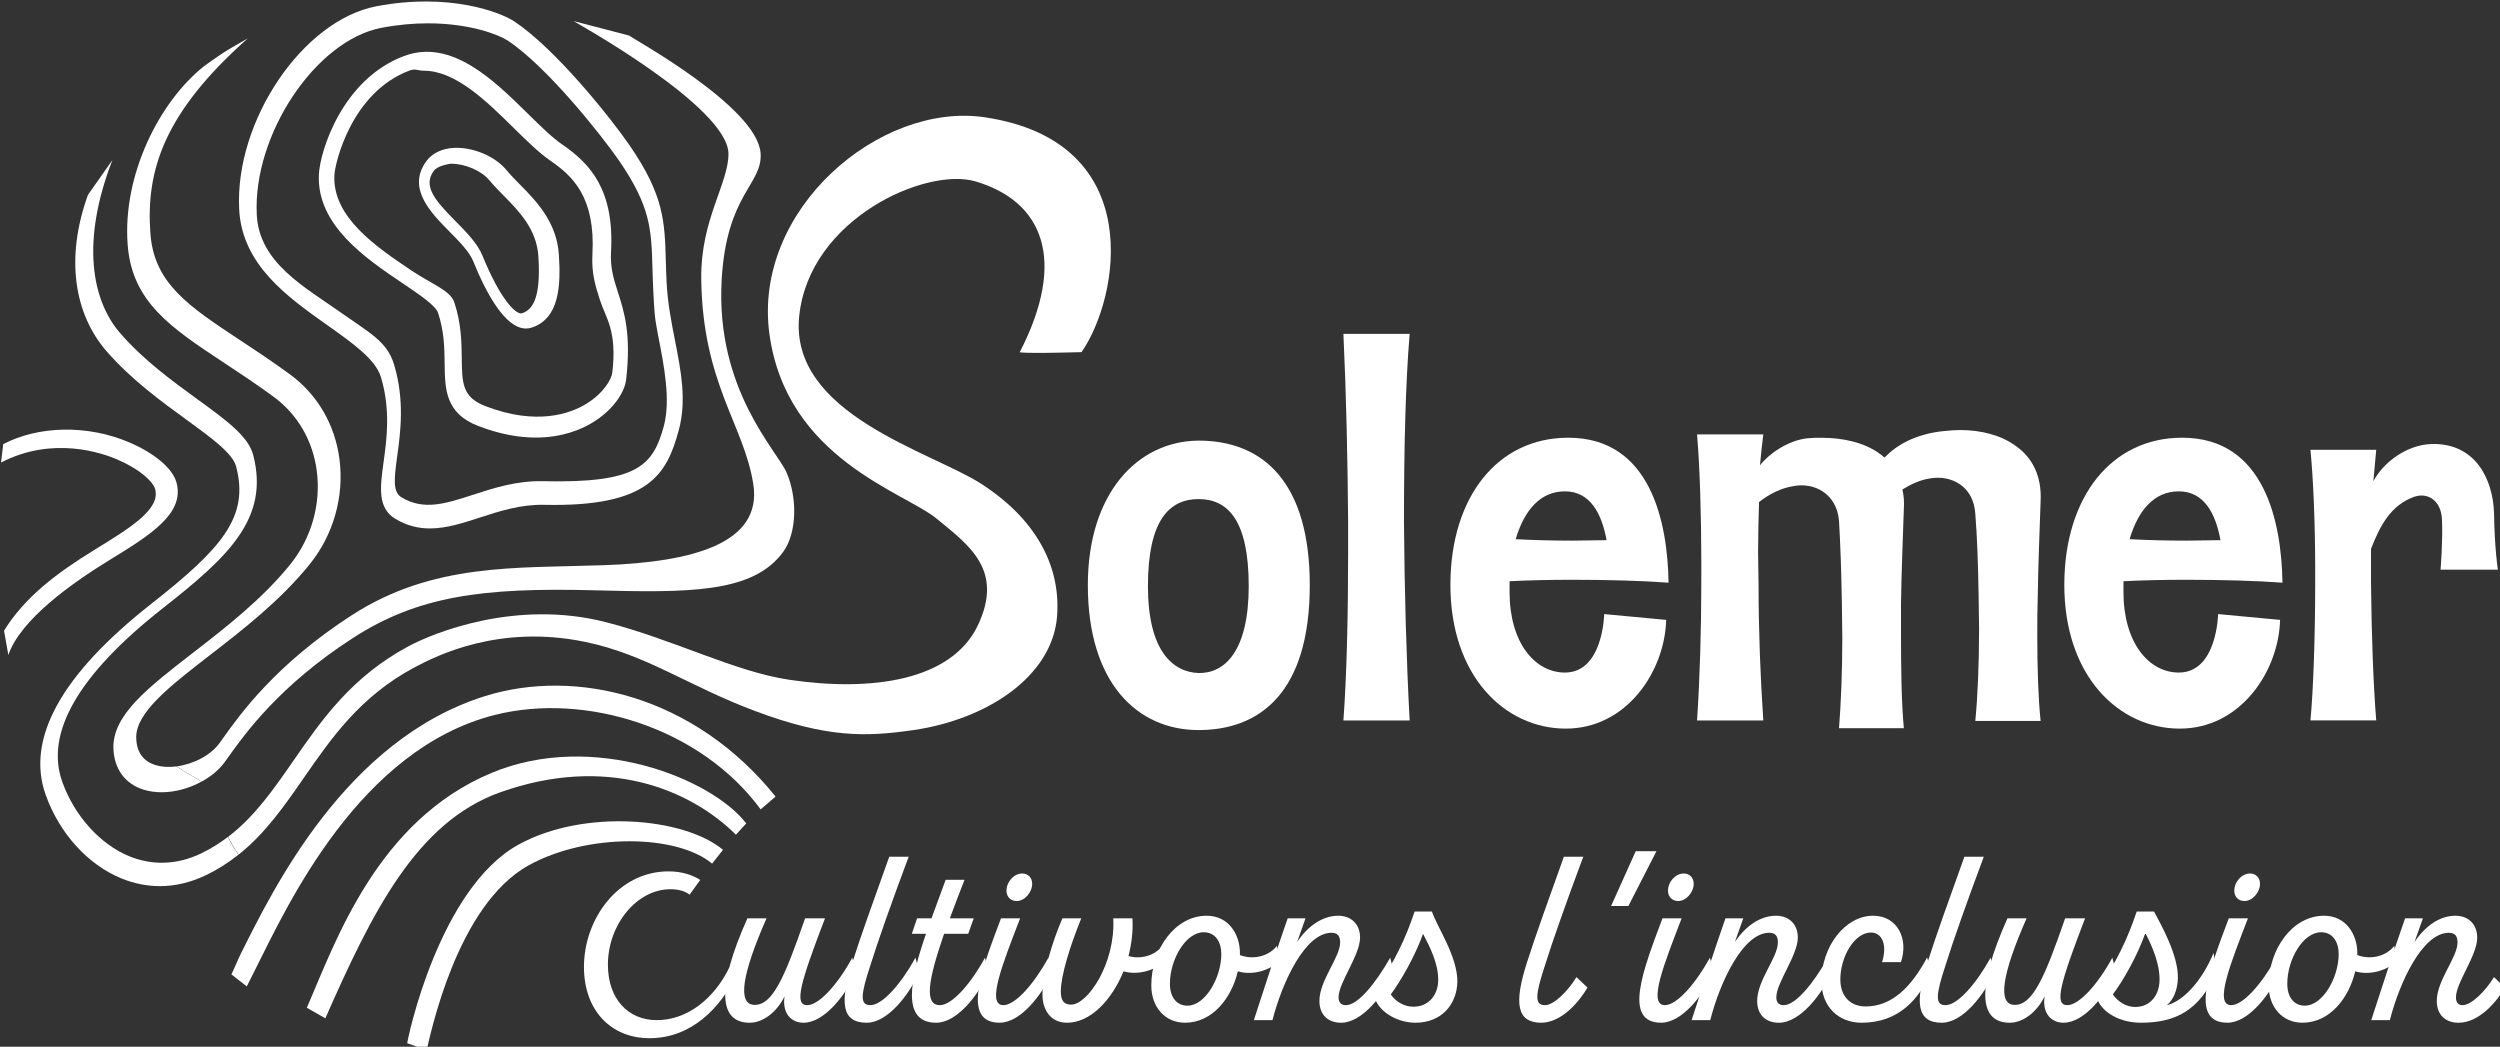 <?xml version="1.0" encoding="UTF-8" standalone="no"?>
<svg xmlns:xlink="http://www.w3.org/1999/xlink" xmlns="http://www.w3.org/2000/svg" xmlns:svg="http://www.w3.org/2000/svg" width="291.933mm" height="122.233mm" viewBox="0 0 291.933 122.233" version="1.1" id="svg1" xml:space="preserve">
  <rect x="0" y="0" width="291.933" height="122.233" fill="#333333" stroke="none"/>
  <defs id="defs1">
    <clipPath id="clipPath2">
      <path d="M 0,1024 H 1280 V 0 H 0 Z" transform="translate(-502.988,-389.663)" id="path2"></path>
    </clipPath>
    <clipPath id="clipPath4">
      <path d="M 0,1024 H 1280 V 0 H 0 Z" transform="translate(-523.878,-389.663)" id="path4"></path>
    </clipPath>
    <clipPath id="clipPath6">
      <path d="M 0,1024 H 1280 V 0 H 0 Z" transform="translate(-546.849,-389.663)" id="path6"></path>
    </clipPath>
    <clipPath id="clipPath8">
      <path d="M 0,1024 H 1280 V 0 H 0 Z" transform="translate(-552.744,-416.624)" id="path8"></path>
    </clipPath>
    <clipPath id="clipPath10">
      <path d="M 0,1024 H 1280 V 0 H 0 Z" transform="translate(-605.017,-393.218)" id="path10"></path>
    </clipPath>
    <clipPath id="clipPath12">
      <path d="M 0,1024 H 1280 V 0 H 0 Z" transform="translate(-623.74,-395.73)" id="path12"></path>
    </clipPath>
    <clipPath id="clipPath14">
      <path d="M 0,1024 H 1280 V 0 H 0 Z" transform="translate(-656.158,-380.213)" id="path14"></path>
    </clipPath>
    <clipPath id="clipPath16">
      <path d="M 0,1024 H 1280 V 0 H 0 Z" transform="translate(-690.401,-402.406)" id="path16"></path>
    </clipPath>
    <clipPath id="clipPath18">
      <path d="M 0,1024 H 1280 V 0 H 0 Z" transform="translate(-744.752,-384.634)" id="path18"></path>
    </clipPath>
    <clipPath id="clipPath20">
      <path d="M 0,1024 H 1280 V 0 H 0 Z" transform="translate(-752.554,-411.595)" id="path20"></path>
    </clipPath>
    <clipPath id="clipPath22">
      <path d="M 0,1024 H 1280 V 0 H 0 Z" transform="translate(-771.364,-416.624)" id="path22"></path>
    </clipPath>
    <clipPath id="clipPath24">
      <path d="M 0,1024 H 1280 V 0 H 0 Z" transform="translate(-800.836,-380.213)" id="path24"></path>
    </clipPath>
    <clipPath id="clipPath26">
      <path d="M 0,1024 H 1280 V 0 H 0 Z" transform="translate(-858.31,-389.663)" id="path26"></path>
    </clipPath>
    <clipPath id="clipPath28">
      <path d="M 0,1024 H 1280 V 0 H 0 Z" transform="translate(-879.202,-389.663)" id="path28"></path>
    </clipPath>
    <clipPath id="clipPath30">
      <path d="M 0,1024 H 1280 V 0 H 0 Z" transform="translate(-919.424,-389.663)" id="path30"></path>
    </clipPath>
    <clipPath id="clipPath32">
      <path d="M 0,1024 H 1280 V 0 H 0 Z" transform="translate(-929.132,-402.666)" id="path32"></path>
    </clipPath>
    <clipPath id="clipPath34">
      <path d="M 0,1024 H 1280 V 0 H 0 Z" transform="translate(-958.518,-416.624)" id="path34"></path>
    </clipPath>
    <clipPath id="clipPath36">
      <path d="M 0,1024 H 1280 V 0 H 0 Z" transform="translate(-993.019,-395.73)" id="path36"></path>
    </clipPath>
    <clipPath id="clipPath38">
      <path d="M 0,1024 H 1280 V 0 H 0 Z" transform="translate(-1047.98,-384.634)" id="path38"></path>
    </clipPath>
    <clipPath id="clipPath40">
      <path d="M 0,1024 H 1280 V 0 H 0 Z" transform="translate(-271.489,-458.181)" id="path40"></path>
    </clipPath>
    <clipPath id="clipPath42">
      <path d="M 0,1024 H 1280 V 0 H 0 Z" transform="translate(-419.608,-524.228)" id="path42"></path>
    </clipPath>
    <clipPath id="clipPath44">
      <path d="M 0,1024 H 1280 V 0 H 0 Z" transform="translate(-222.869,-494.547)" id="path44"></path>
    </clipPath>
    <clipPath id="clipPath46">
      <path d="M 0,1024 H 1280 V 0 H 0 Z" transform="translate(-301.666,-385.035)" id="path46"></path>
    </clipPath>
    <clipPath id="clipPath48">
      <path d="M 0,1024 H 1280 V 0 H 0 Z" transform="translate(-327.626,-374.48)" id="path48"></path>
    </clipPath>
    <clipPath id="clipPath50">
      <path d="M 0,1024 H 1280 V 0 H 0 Z" transform="translate(-354.688,-366.227)" id="path50"></path>
    </clipPath>
    <clipPath id="clipPath52">
      <path d="M 0,1024 H 1280 V 0 H 0 Z" transform="translate(-361.556,-703.314)" id="path52"></path>
    </clipPath>
    <clipPath id="clipPath54">
      <path d="M 0,1024 H 1280 V 0 H 0 Z" transform="translate(-360.16,-687.654)" id="path54"></path>
    </clipPath>
    <clipPath id="clipPath56">
      <path d="M 0,1024 H 1280 V 0 H 0 Z" transform="translate(-369.352,-656.905)" id="path56"></path>
    </clipPath>
    <clipPath id="clipPath58">
      <path d="M 0,1024 H 1280 V 0 H 0 Z" transform="translate(-286.474,-428.932)" id="path58"></path>
    </clipPath>
    <clipPath id="clipPath60">
      <path d="M 0,1024 H 1280 V 0 H 0 Z" transform="translate(-529.587,-539.668)" id="path60"></path>
    </clipPath>
    <clipPath id="clipPath62">
      <path d="M 0,1024 H 1280 V 0 H 0 Z" transform="translate(-616.219,-546.082)" id="path62"></path>
    </clipPath>
    <clipPath id="clipPath64">
      <path d="M 0,1024 H 1280 V 0 H 0 Z" transform="translate(-664.089,-472.92)" id="path64"></path>
    </clipPath>
    <clipPath id="clipPath66">
      <path d="M 0,1024 H 1280 V 0 H 0 Z" transform="translate(-737.298,-548.638)" id="path66"></path>
    </clipPath>
    <clipPath id="clipPath68">
      <path d="M 0,1024 H 1280 V 0 H 0 Z" transform="translate(-872.922,-472.76)" id="path68"></path>
    </clipPath>
    <clipPath id="clipPath70">
      <path d="M 0,1024 H 1280 V 0 H 0 Z" transform="translate(-940.187,-548.638)" id="path70"></path>
    </clipPath>
    <clipPath id="clipPath72">
      <path d="M 0,1024 H 1280 V 0 H 0 Z" transform="translate(-1026.693,-522.76)" id="path72"></path>
    </clipPath>
    <clipPath id="clipPath74">
      <path d="M 0,1024 H 1280 V 0 H 0 Z" transform="translate(-437.181,-373.878)" id="path74"></path>
    </clipPath>
  </defs>
  <g id="layer-MC0" transform="matrix(0.265,0,0,0.265,-77.771,-110.585)">
    <g id="g3" style="fill:#ffffff;fill-opacity:1">
      <path id="path1" d="m 0,0 c -3.294,-7.369 -10.403,-16.645 -17.338,-16.645 -4.421,0 -7.109,3.556 -6.242,8.756 -2.514,-5.2 -7.109,-8.756 -11.53,-8.756 -10.143,0 -11.182,11.185 -0.779,34.504 h 6.327 c -8.062,-18.293 -9.795,-28.608 -3.901,-28.608 5.81,0 9.709,8.495 16.645,28.608 h 6.589 c -8.322,-21.673 -10.229,-28.695 -5.896,-28.695 3.901,0 10.057,6.763 14.912,15.691 z" style="fill:#ffffff;fill-opacity:1;fill-rule:nonzero;stroke:none" transform="matrix(1.333,0,0,-1.333,670.651,845.783)" clip-path="url(#clipPath2)"></path>
      <path id="path3" d="m 0,0 c -3.294,-7.369 -10.401,-16.645 -17.336,-16.645 -8.237,0 -9.018,6.502 -4.769,19.853 2.86,9.016 7.629,22.192 12.224,35.023 h 6.415 C -9.102,23.146 -13.697,10.143 -16.123,2.34 c -3.296,-9.969 -3.468,-13.176 0,-13.176 3.901,0 9.969,6.763 14.91,15.691 z" style="fill:#ffffff;fill-opacity:1;fill-rule:nonzero;stroke:none" transform="matrix(1.333,0,0,-1.333,698.504,845.783)" clip-path="url(#clipPath4)"></path>
      <path id="path5" d="m 0,0 c -3.294,-7.369 -10.401,-16.645 -17.336,-16.645 -11.618,0 -8.67,14.131 -3.382,29.388 h -4.681 l 1.733,5.116 h 4.769 c 1.561,4.334 3.208,8.669 4.681,12.744 h 6.241 c -1.82,-4.683 -3.467,-8.93 -4.854,-12.744 h 7.888 l -1.82,-5.116 h -7.975 c -5.462,-15.777 -6.502,-23.579 -1.387,-23.579 3.901,0 10.055,6.763 14.91,15.691 z" style="fill:#ffffff;fill-opacity:1;fill-rule:nonzero;stroke:none" transform="matrix(1.333,0,0,-1.333,729.131,845.783)" clip-path="url(#clipPath6)"></path>
      <path id="path7" d="M 0,0 C 0,3.034 2.512,5.722 5.201,5.722 7.107,5.722 8.494,4.335 8.494,2.34 8.494,-0.52 5.982,-3.382 3.38,-3.382 1.299,-3.382 0,-1.907 0,0 M 15.084,-26.961 C 11.79,-34.33 4.681,-43.606 -2.254,-43.606 c -12.831,0 -5.896,17.686 0.433,34.504 h 6.328 c -5.548,-14.478 -11.356,-28.696 -5.548,-28.696 3.901,0 9.969,6.763 14.911,15.691 z" style="fill:#ffffff;fill-opacity:1;fill-rule:nonzero;stroke:none" transform="matrix(1.333,0,0,-1.333,736.992,809.835)" clip-path="url(#clipPath8)"></path>
      <path id="path9" d="m 0,0 c -2.948,-2.602 -8.496,-4.683 -13.611,-3.208 -3.901,-9.623 -11.01,-16.992 -18.637,-16.992 -5.722,0 -8.15,4.595 -8.15,9.276 0,6.763 3.208,17.426 6.589,25.228 h 6.242 c -3.815,-9.363 -6.763,-18.987 -6.763,-24.187 0,-3.122 1.127,-4.335 3.381,-4.335 5.549,0 14.738,13.697 13.959,28.522 h 6.327 c 0.26,-4.161 -0.26,-8.41 -1.301,-12.483 3.816,-1.041 8.496,-0.088 11.184,3.38 z" style="fill:#ffffff;fill-opacity:1;fill-rule:nonzero;stroke:none" transform="matrix(1.333,0,0,-1.333,806.689,841.043)" clip-path="url(#clipPath10)"></path>
      <path id="path11" d="m 0,0 c 0,3.901 -1.907,7.197 -5.808,7.197 -5.982,0 -11.182,-9.016 -11.182,-16.992 0,-4.767 2.426,-7.281 5.808,-7.281 C -5.288,-17.076 0,-7.801 0,0 M 19.159,-2.513 C 16.211,-5.115 10.663,-7.281 5.462,-5.72 c -2.08,-8.842 -8.41,-16.992 -17.426,-16.992 -6.761,0 -11.182,5.288 -11.182,12.311 0,12.05 7.888,23.058 18.291,23.058 7.455,0 11.011,-6.414 11.011,-12.309 v -0.694 c 3.987,-1.561 9.275,-0.693 12.223,3.034 z" style="fill:#ffffff;fill-opacity:1;fill-rule:nonzero;stroke:none" transform="matrix(1.333,0,0,-1.333,831.653,837.693)" clip-path="url(#clipPath12)"></path>
      <path id="path13" d="m 0,0 c 0,6.849 6.849,14.392 6.849,19.333 0,2.08 -0.779,3.207 -2.86,3.207 -8.67,0 -16.213,-16.125 -19.506,-28.868 h -6.154 c 3.639,11.183 7.281,22.453 11.182,33.637 h 5.896 l -2.774,-7.803 c 3.813,5.635 8.668,8.669 13.609,8.669 4.335,0 7.196,-2.861 7.196,-7.196 0,-5.894 -7.109,-14.909 -7.109,-19.764 0,-1.735 0.866,-2.602 2.427,-2.602 3.987,0 9.797,7.195 14.652,15.691 L 24.621,9.449 C 21.327,2.081 14.13,-7.195 7.195,-7.195 2.688,-7.195 0,-4.421 0,0" style="fill:#ffffff;fill-opacity:1;fill-rule:nonzero;stroke:none" transform="matrix(1.333,0,0,-1.333,874.878,858.383)" clip-path="url(#clipPath14)"></path>
      <path id="path15" d="m 0,0 c -2.6,-7.367 -7.457,-15.777 -10.663,-20.024 1.647,-2.429 4.507,-4.075 7.455,-4.075 5.029,0 8.149,3.815 8.235,8.669 C 5.115,-9.969 2.34,-4.421 0,0 m 2.948,7.369 c 1.559,-4.855 8.494,-14.824 8.408,-23.232 -0.174,-7.457 -5.202,-13.525 -13.87,-13.525 -5.548,0 -11.53,3.122 -13.351,7.889 -0.606,1.387 -0.346,2.514 0.52,3.727 5.896,8.496 9.449,15.865 12.571,25.141 z" style="fill:#ffffff;fill-opacity:1;fill-rule:nonzero;stroke:none" transform="matrix(1.333,0,0,-1.333,920.534,828.792)" clip-path="url(#clipPath16)"></path>
      <path id="path17" d="m 0,0 c -2.686,-4.593 -8.408,-11.528 -15.258,-11.616 h -0.086 c -8.148,0.088 -8.928,6.589 -4.68,19.852 2.86,9.016 7.628,22.193 12.223,35.024 h 6.414 C -7.021,28.175 -11.616,15.171 -14.043,7.369 c -3.293,-9.969 -3.467,-13.177 0,-13.177 2.947,0 7.629,4.683 10.403,9.277 z" style="fill:#ffffff;fill-opacity:1;fill-rule:nonzero;stroke:none" transform="matrix(1.333,0,0,-1.333,993.002,852.488)" clip-path="url(#clipPath18)"></path>
      <path id="path19" d="m 0,0 8.148,18.119 h 6.848 L 5.72,0 Z" style="fill:#ffffff;fill-opacity:1;fill-rule:nonzero;stroke:none" transform="matrix(1.333,0,0,-1.333,1003.406,816.539)" clip-path="url(#clipPath20)"></path>
      <path id="path21" d="M 0,0 C 0,3.034 2.513,5.722 5.201,5.722 7.107,5.722 8.494,4.335 8.494,2.34 8.494,-0.52 5.982,-3.382 3.38,-3.382 1.299,-3.382 0,-1.907 0,0 M 15.084,-26.961 C 11.79,-34.33 4.681,-43.606 -2.254,-43.606 c -12.831,0 -5.896,17.686 0.433,34.504 h 6.328 c -5.548,-14.478 -11.356,-28.696 -5.548,-28.696 3.901,0 9.969,6.763 14.911,15.691 z" style="fill:#ffffff;fill-opacity:1;fill-rule:nonzero;stroke:none" transform="matrix(1.333,0,0,-1.333,1028.485,809.835)" clip-path="url(#clipPath22)"></path>
      <path id="path23" d="m 0,0 c 0,6.849 6.849,14.392 6.849,19.333 0,2.08 -0.779,3.207 -2.86,3.207 -8.67,0 -16.211,-16.125 -19.506,-28.868 h -6.154 c 3.639,11.183 7.281,22.453 11.182,33.637 h 5.894 l -2.774,-7.803 c 3.815,5.635 8.67,8.669 13.611,8.669 4.335,0 7.195,-2.861 7.195,-7.196 0,-5.894 -7.108,-14.909 -7.108,-19.764 0,-1.735 0.868,-2.602 2.427,-2.602 3.989,0 9.797,7.195 14.652,15.691 L 24.621,9.449 C 21.327,2.081 14.132,-7.195 7.197,-7.195 2.688,-7.195 0,-4.421 0,0" style="fill:#ffffff;fill-opacity:1;fill-rule:nonzero;stroke:none" transform="matrix(1.333,0,0,-1.333,1067.781,858.383)" clip-path="url(#clipPath24)"></path>
      <path id="path25" d="m 0,0 c -3.987,-8.756 -10.577,-16.645 -22.972,-16.645 -7.455,0 -13.263,5.115 -13.263,13.699 0,11.356 7.715,21.671 17.076,21.671 8.063,0 11.79,-7.715 9.19,-15.343 h -6.242 c 1.821,5.722 0,9.795 -3.641,9.795 -5.461,0 -10.143,-7.975 -10.143,-15.517 0,-5.808 3.555,-8.928 8.322,-8.928 8.67,0 15.085,6.327 20.374,16.21 z" style="fill:#ffffff;fill-opacity:1;fill-rule:nonzero;stroke:none" transform="matrix(1.333,0,0,-1.333,1144.414,845.783)" clip-path="url(#clipPath26)"></path>
      <path id="path27" d="m 0,0 c -3.296,-7.369 -10.405,-16.645 -17.34,-16.645 -8.234,0 -9.014,6.502 -4.767,19.853 2.86,9.016 7.629,22.192 12.224,35.023 h 6.414 C -9.104,23.146 -13.698,10.143 -16.125,2.34 c -3.294,-9.969 -3.467,-13.176 0,-13.176 3.901,0 9.969,6.763 14.91,15.691 z" style="fill:#ffffff;fill-opacity:1;fill-rule:nonzero;stroke:none" transform="matrix(1.333,0,0,-1.333,1172.269,845.783)" clip-path="url(#clipPath28)"></path>
      <path id="path29" d="m 0,0 c -3.294,-7.369 -10.403,-16.645 -17.338,-16.645 -4.421,0 -7.109,3.556 -6.242,8.756 -2.514,-5.2 -7.109,-8.756 -11.53,-8.756 -10.143,0 -11.182,11.185 -0.779,34.504 h 6.327 c -8.062,-18.293 -9.795,-28.608 -3.901,-28.608 5.81,0 9.709,8.495 16.645,28.608 h 6.589 c -8.322,-21.673 -10.229,-28.695 -5.896,-28.695 3.901,0 10.057,6.763 14.912,15.691 z" style="fill:#ffffff;fill-opacity:1;fill-rule:nonzero;stroke:none" transform="matrix(1.333,0,0,-1.333,1225.899,845.783)" clip-path="url(#clipPath30)"></path>
      <path id="path31" d="m 0,0 c -2.6,-7.455 -7.455,-15.949 -10.749,-20.284 1.647,-2.428 4.421,-4.161 7.369,-4.161 5.027,0 7.975,3.901 8.061,8.842 C 4.769,-10.055 2.254,-4.421 0,0 M 23.494,-12.915 C 17.858,-25.746 9.795,-29.648 -1.473,-29.648 c -6.675,0 -12.657,3.122 -14.478,7.889 -0.607,1.387 -0.346,2.514 0.52,3.727 5.895,8.497 9.449,15.865 12.571,25.141 h 5.72 c 2.168,-4.073 8.063,-14.39 7.89,-22.019 -0.087,-3.641 -1.387,-7.109 -3.641,-8.93 5.46,1.301 11.616,8.063 15.431,17.252 z" style="fill:#ffffff;fill-opacity:1;fill-rule:nonzero;stroke:none" transform="matrix(1.333,0,0,-1.333,1238.843,828.446)" clip-path="url(#clipPath32)"></path>
      <path id="path33" d="M 0,0 C 0,3.034 2.513,5.722 5.201,5.722 7.107,5.722 8.494,4.335 8.494,2.34 8.494,-0.52 5.982,-3.382 3.38,-3.382 1.299,-3.382 0,-1.907 0,0 M 15.084,-26.961 C 11.79,-34.33 4.681,-43.606 -2.254,-43.606 c -12.831,0 -5.896,17.686 0.433,34.504 h 6.328 c -5.548,-14.478 -11.356,-28.696 -5.548,-28.696 3.901,0 9.969,6.763 14.911,15.691 z" style="fill:#ffffff;fill-opacity:1;fill-rule:nonzero;stroke:none" transform="matrix(1.333,0,0,-1.333,1278.024,809.835)" clip-path="url(#clipPath34)"></path>
      <path id="path35" d="m 0,0 c 0,3.901 -1.907,7.197 -5.808,7.197 -5.982,0 -11.182,-9.016 -11.182,-16.992 0,-4.767 2.426,-7.281 5.808,-7.281 C -5.288,-17.076 0,-7.801 0,0 M 19.159,-2.513 C 16.211,-5.115 10.663,-7.281 5.462,-5.72 c -2.08,-8.842 -8.41,-16.992 -17.426,-16.992 -6.761,0 -11.182,5.288 -11.182,12.311 0,12.05 7.888,23.058 18.291,23.058 7.455,0 11.011,-6.414 11.011,-12.309 v -0.694 c 3.987,-1.561 9.275,-0.693 12.223,3.034 z" style="fill:#ffffff;fill-opacity:1;fill-rule:nonzero;stroke:none" transform="matrix(1.333,0,0,-1.333,1324.025,837.693)" clip-path="url(#clipPath36)"></path>
      <path id="path37" d="m 0,0 c -2.688,-4.593 -8.498,-11.616 -15.347,-11.616 -4.506,0 -7.194,2.774 -7.194,7.195 0,6.849 6.85,14.392 6.85,19.333 0,2.08 -0.781,3.207 -2.861,3.207 -8.67,0 -16.213,-16.124 -19.507,-28.868 h -6.153 c 3.639,11.183 7.281,22.453 11.182,33.637 h 5.896 l -2.774,-7.803 c 3.813,5.635 8.582,8.669 13.522,8.669 4.336,0 7.196,-2.861 7.196,-7.196 0.086,-5.808 -7.021,-14.909 -7.021,-19.764 0,-1.735 0.778,-2.602 2.165,-2.602 2.95,0 7.63,4.683 10.405,9.277 z" style="fill:#ffffff;fill-opacity:1;fill-rule:nonzero;stroke:none" transform="matrix(1.333,0,0,-1.333,1397.306,852.488)" clip-path="url(#clipPath38)"></path>
      <path id="path39" d="m 0,0 c -4.097,1.271 -6.24,4.29 -6.365,8.973 -0.228,8.342 11.151,17.145 24.321,27.335 10.886,8.419 23.222,17.963 32.969,30.005 7.892,9.749 11.501,22.426 9.899,34.783 -1.479,11.431 -7.279,21.383 -16.329,28.021 -5.827,4.272 -11.464,7.991 -16.434,11.273 -17.173,11.333 -28.519,18.822 -29.743,35.339 -1.556,21.037 4.66,40.042 32.168,64.465 0,0 -5.313,-2.97 -7.67,-4.473 -2.356,-1.503 -6.632,-4.587 -6.632,-4.587 C 1.109,219.2 -10.892,194.929 -9.202,172.11 c 1.409,-19.027 14.254,-27.505 32.03,-39.238 5.163,-3.407 10.5,-6.931 16.224,-11.129 C 46.964,115.944 52.035,107.227 53.331,97.2 54.753,86.227 51.544,74.964 44.531,66.298 35.16,54.722 23.076,45.374 12.41,37.124 -2.454,25.623 -14.196,16.54 -13.901,5.595 c 0.186,-6.813 3.82,-11.819 9.972,-13.729 1.875,-0.581 3.898,-0.856 5.975,-0.856 4.446,0 9.123,1.294 13.162,3.504 C 12.611,-3.78 9.756,-2.361 6.889,-0.46 4.457,-0.767 2.073,-0.647 0,0" style="fill:#ffffff;fill-opacity:1;fill-rule:nonzero;stroke:none" transform="matrix(1.333,0,0,-1.333,361.986,754.426)" clip-path="url(#clipPath40)"></path>
      <path id="path41" d="m 0,0 c -29.135,-1.015 -56.484,0.801 -83.348,-16.58 -25.084,-16.231 -36.811,-32.663 -42.445,-40.56 l -1.201,-1.677 c -2.971,-4.085 -8.728,-6.994 -14.236,-7.69 2.867,-1.901 5.722,-3.321 8.319,-5.026 3.051,1.669 5.748,3.846 7.652,6.465 l 1.229,1.712 c 5.452,7.639 16.792,23.535 41.056,39.233 21.41,13.854 42.685,16.803 79.733,15.829 31.383,-0.825 52.783,-0.992 62.678,12.83 4.396,6.14 4.68,17.478 1.094,25.958 -3.096,7.323 -23.583,27.448 -21.522,63.824 1.619,28.556 13.621,31.559 12.869,41.909 -1.118,15.366 -42.616,37.997 -43.437,38.852 l -18.394,4.792 c 0.186,-0.194 51.214,-28.347 51.214,-43.923 0,-9.779 -9.219,-21.792 -9,-41.165 C 32.654,60.071 46.425,46.4 49.477,26.747 52.529,7.094 29.135,1.015 0,0" style="fill:#ffffff;fill-opacity:1;fill-rule:nonzero;stroke:none" transform="matrix(1.333,0,0,-1.333,559.478,666.362)" clip-path="url(#clipPath42)"></path>
      <path id="path43" d="m 0,0 -1.429,8.051 c 6.753,10.901 17.049,18.841 30.006,26.79 11.722,7.191 21.846,13.401 19.929,20.046 -0.696,2.413 -4.926,6.503 -12.57,9.779 -4.733,2.03 -21.158,7.898 -38.352,-1.038 l 0.719,6.091 c 11.576,6.022 27.721,6.555 41.753,0.538 8.239,-3.532 14.169,-8.54 15.475,-13.068 C 58.53,46.794 46.864,39.638 33.358,31.351 21.138,23.855 4.005,11.764 0,0" style="fill:#ffffff;fill-opacity:1;fill-rule:nonzero;stroke:none" transform="matrix(1.333,0,0,-1.333,297.158,705.938)" clip-path="url(#clipPath44)"></path>
      <path id="path45" d="m 0,0 -5.088,3.961 c 0.648,1.249 2.299,5.215 3.141,6.892 10.527,20.977 34.511,70.628 80.67,85.094 29.954,9.388 69.255,0.167 96.077,-33.198 l -4.923,-4.235 C 149.923,85.664 111.761,97.255 81.994,89.732 37.203,78.411 13.44,26.772 3.203,6.376 2.35,4.673 0.658,1.265 0,0" style="fill:#ffffff;fill-opacity:1;fill-rule:nonzero;stroke:none" transform="matrix(1.333,0,0,-1.333,402.222,851.954)" clip-path="url(#clipPath46)"></path>
      <path id="path47" d="M 0,0 -6.107,3.489 C 3.442,25.541 17.184,65.363 54.959,81.13 88.4,95.088 127.747,79.301 139.134,64.418 l -3.401,-3.714 C 120.37,75.904 92.734,87.124 57.867,74.733 30.033,64.841 15.412,34.895 0,0" style="fill:#ffffff;fill-opacity:1;fill-rule:nonzero;stroke:none" transform="matrix(1.333,0,0,-1.333,436.835,866.026)" clip-path="url(#clipPath48)"></path>
      <path id="path49" d="m 0,0 c 0.15,1.638 10.52,51.194 36.816,65.692 21.464,11.836 54.651,9.046 67.574,-1.737 l -3.595,-4.562 C 89.179,69.092 59.63,69.574 40.161,58.841 16.265,45.662 7.631,2.425 6.431,-2.184 Z" style="fill:#ffffff;fill-opacity:1;fill-rule:nonzero;stroke:none" transform="matrix(1.333,0,0,-1.333,472.917,877.031)" clip-path="url(#clipPath50)"></path>
      <path id="path51" d="m 0,0 c -4.648,0 -9.792,-0.42 -15.358,-1.477 -21.733,-4.12 -42.548,-35.294 -41.246,-61.77 0.783,-15.913 15.735,-23.832 28.062,-32.549 9.281,-6.56 15.051,-9.415 17.323,-16.989 3.572,-11.911 2.108,-22.546 1.039,-30.313 -1.064,-7.736 -1.482,-11.854 1.457,-13.618 7.351,-4.41 14.542,-2.075 23.652,0.883 6.746,2.19 14.395,4.691 23.203,4.476 31.011,-0.706 36.244,5.093 39.796,18.118 2.37,8.698 0.103,20.056 -1.869,30.098 -1.237,6.298 -1.249,8.029 -1.604,15.13 -0.128,2.581 -0.195,4.959 -0.26,7.199 C 73.839,-68.2 73.621,-60.586 63.102,-45.306 57.94,-37.809 39.647,-14.502 26.361,-5.709 23.58,-3.867 14.074,0 0,0 m 0.645,-166.976 c -3.795,0 -7.587,0.863 -11.441,3.176 -5.977,3.587 -5.014,10.598 -3.895,18.712 1.059,7.707 2.381,17.298 -0.873,28.143 -1.765,5.882 -9.464,11.326 -17.616,17.09 -13.283,9.394 -28.338,20.039 -29.244,38.445 -1.437,29.225 21.057,62.439 45.411,67.056 24.223,4.588 41.058,-2.049 45.506,-4.993 13.646,-9.033 31.9,-31.912 38.129,-40.963 11.381,-16.529 11.626,-25.179 11.999,-38.27 0.06,-2.205 0.128,-4.548 0.256,-7.088 0.335,-6.731 1.576,-13.055 2.778,-19.173 2.007,-10.229 3.904,-19.893 1.219,-29.745 -3.93,-14.411 -9.714,-25.314 -44.292,-24.586 -7.917,0.198 -14.835,-2.057 -21.505,-4.225 -5.6,-1.82 -11.018,-3.579 -16.432,-3.579" style="fill:#ffffff;fill-opacity:1;fill-rule:nonzero;stroke:none" transform="matrix(1.333,0,0,-1.333,482.075,427.582)" clip-path="url(#clipPath52)"></path>
      <path id="path53" d="m 0,0 c -1.905,0 -2.782,0.783 -4.705,0.062 -19.245,-7.219 -24.651,-30.596 -24.844,-34.598 -0.678,-13.894 13.774,-23.631 25.388,-31.455 6.92,-4.663 12.917,-6.569 14.266,-10.619 2.31,-6.928 2.388,-13.268 2.451,-18.362 0.102,-8.357 0.157,-12.962 7.841,-15.916 17.04,-6.555 28.106,-2.39 33.184,0.684 5.905,3.569 8.495,8.264 8.743,10.384 1.627,13.997 -2.136,17.946 -4.076,23.976 -1.464,4.558 -2.848,8.86 -2.495,15.2 l -10e-4,-0.067 c 1.052,18.972 -6.609,25.955 -13.873,30.949 -3.769,2.59 -7.809,6.57 -12.089,10.78 C 20.667,-9.999 10.51,0 0,0 m 37.044,-121.271 c -5.398,0 -11.743,1.024 -19.019,3.822 -10.923,4.203 -11.021,12.187 -11.126,20.64 -0.06,4.983 -0.13,10.632 -2.185,16.802 -0.801,2.395 -6.36,6.142 -11.739,9.764 -12.011,8.094 -28.463,19.175 -27.645,35.957 0.378,7.772 7.752,31.492 28.163,39.148 15.609,5.842 29.648,-7.971 40.928,-19.08 4.115,-4.049 8,-7.874 11.396,-10.209 9.031,-6.21 17.23,-14.792 16.087,-35.392 -0.298,-5.391 0.886,-9.075 2.26,-13.343 2.097,-6.527 4.477,-13.926 2.72,-29.024 -0.46,-3.972 -4.097,-9.899 -11.18,-14.181 -3.64,-2.201 -9.897,-4.904 -18.66,-4.904" style="fill:#ffffff;fill-opacity:1;fill-rule:nonzero;stroke:none" transform="matrix(1.333,0,0,-1.333,480.213,448.462)" clip-path="url(#clipPath54)"></path>
      <path id="path55" d="m 0,0 c -0.155,0 1.354,0.142 1.201,0.137 -1.769,-0.066 -5.824,-0.68 -7.15,-2.562 -3.535,-5.006 0.385,-9.599 7.266,-16.57 3.571,-3.619 7.268,-7.363 8.902,-11.403 5.747,-14.194 11.078,-19.691 13.048,-19.022 3.041,1.008 6.405,4.069 5.419,18.897 -0.596,8.945 -6.422,14.865 -11.563,20.086 -1.677,1.702 -3.262,3.311 -4.618,4.963 C 9.937,-2.348 4.525,0 0,0 m 24.594,-54.463 c -6.913,0 -13.231,11.837 -17.461,22.287 -1.251,3.088 -4.58,6.462 -7.801,9.723 -6.268,6.353 -14.069,14.255 -7.807,23.128 1.982,2.805 5.351,4.432 9.489,4.585 6.325,0.198 13.438,-2.858 17.115,-7.336 1.211,-1.474 2.718,-3.004 4.31,-4.623 5.481,-5.567 12.304,-12.495 13.028,-23.34 0.68,-10.227 0.152,-21.09 -8.918,-24.103 -0.656,-0.218 -1.309,-0.321 -1.955,-0.321" style="fill:#ffffff;fill-opacity:1;fill-rule:nonzero;stroke:none" transform="matrix(1.333,0,0,-1.333,492.469,489.46)" clip-path="url(#clipPath56)"></path>
      <path id="path57" d="m 0,0 c -7.809,-3.732 -16.001,-4.032 -23.693,-0.871 -9.621,3.96 -18.086,13.358 -22.091,24.534 -5.817,16.224 5.372,35.556 33.252,57.46 21.608,16.98 35.356,29.682 29.818,50.732 -1.612,6.127 -9.039,11.521 -18.442,18.351 -8.312,6.04 -17.736,12.885 -25.488,21.808 -9.356,10.773 -13.079,30.174 -2.581,57.237 l -8.077,-11.493 c -7.579,-20.952 -4.496,-39.45 6.134,-51.687 8.134,-9.366 18.231,-16.702 26.346,-22.596 C 3.413,137.49 10.526,132.324 11.675,127.964 16.062,111.29 7.004,100.925 -16.356,82.568 -46.163,59.151 -57.907,37.881 -51.264,19.347 c 4.547,-12.685 13.881,-22.98 24.966,-27.543 4.163,-1.712 8.445,-2.568 12.745,-2.568 5.066,0 10.157,1.187 15.111,3.555 4.078,1.949 7.656,4.265 10.899,6.845 C 11.028,1.588 9.944,3.54 8.948,5.491 6.235,3.425 3.286,1.57 0,0" style="fill:#ffffff;fill-opacity:1;fill-rule:nonzero;stroke:none" transform="matrix(1.333,0,0,-1.333,381.966,793.425)" clip-path="url(#clipPath58)"></path>
      <path id="path59" d="m 0,0 c 10.503,-8.658 22.427,-16.866 13.726,-35.262 -8.702,-18.397 -35.231,-22.074 -62.333,-18.059 -18.073,2.677 -37.857,13.159 -60.559,19.022 -29.955,7.738 -57.4,-3.684 -65.246,-7.882 -18.917,-10.124 -28.749,-24.316 -38.258,-38.039 -6.495,-9.374 -12.723,-18.345 -21.495,-25.025 0.997,-1.952 2.081,-3.903 3.509,-5.855 8.788,6.992 15.04,15.989 21.544,25.377 9.163,13.223 18.637,26.897 36.463,36.438 7.401,3.962 28.064,14.354 56.397,8.521 20.46,-4.213 33.861,-14.456 56.266,-22.868 23.881,-8.966 36.795,-8.577 52.354,-6.318 24.61,3.572 45.752,17.807 47.487,37.301 1.517,18.165 -8.342,33.342 -24.972,44.073 -16.631,10.731 -63.525,23.009 -60.249,55.412 3.261,32.247 41.947,49.467 58.361,44.577 22.095,-6.584 30.34,-25.757 14.551,-56.433 0,0 0.28,-0.543 20.414,0.011 12.405,17.733 22.181,69.604 -32.03,77.643 -34.651,5.138 -76.807,-30.55 -71.129,-71.722 C -49.521,19.739 -10.503,8.658 0,0" style="fill:#ffffff;fill-opacity:1;fill-rule:nonzero;stroke:none" transform="matrix(1.333,0,0,-1.333,706.116,645.777)" clip-path="url(#clipPath60)"></path>
      <path id="path61" d="m 0,0 c -9.699,0 -16.737,-7.028 -16.737,-28.753 0,-21.566 8.289,-28.435 16.737,-28.754 8.604,-0.16 16.581,7.188 16.581,28.754 C 16.581,-7.028 9.699,0 0,0 m 0,-76.357 c -20.179,0 -36.603,15.495 -36.603,47.923 0,30.352 16.424,47.603 36.603,47.763 21.586,0 36.762,-14.058 36.762,-47.763 0,-35.463 -16.427,-47.923 -36.762,-47.923" style="fill:#ffffff;fill-opacity:1;fill-rule:nonzero;stroke:none" transform="matrix(1.333,0,0,-1.333,821.626,637.224)" clip-path="url(#clipPath62)"></path>
      <path id="path63" d="m 0,0 c 1.094,14.697 1.564,34.664 1.564,56.229 v 9.106 C 1.407,86.102 0.938,107.986 0,127.794 H 21.899 C 20.492,111.022 20.023,88.976 20.023,65.655 20.179,43.449 20.804,20.287 21.899,0 Z" style="fill:#ffffff;fill-opacity:1;fill-rule:nonzero;stroke:none" transform="matrix(1.333,0,0,-1.333,885.452,734.773)" clip-path="url(#clipPath64)"></path>
      <path id="path65" d="m 0,0 c -8.133,0 -13.451,-6.23 -16.268,-15.814 5.944,-0.32 12.513,-0.48 18.928,-0.48 3.755,0 7.508,0.16 11.106,0.16 C 12.203,-7.508 8.448,0 0,0 m 2.504,-29.233 c -7.353,0 -14.704,-0.16 -20.805,-0.479 v -3.515 c 0,-16.932 8.446,-26.677 18.301,-26.677 12.672,0 12.984,19.329 12.984,19.329 l 20.492,-1.917 C 33.007,-59.584 20.335,-78.434 0.313,-78.434 c -20.179,0 -38.323,17.412 -38.167,47.923 0.156,28.753 15.642,48.242 38.948,48.242 27.376,0 32.851,-28.114 33.164,-47.922 -8.448,0.638 -20.179,0.958 -31.754,0.958" style="fill:#ffffff;fill-opacity:1;fill-rule:nonzero;stroke:none" transform="matrix(1.333,0,0,-1.333,983.064,633.816)" clip-path="url(#clipPath66)"></path>
      <path id="path67" d="m 0,0 c 0.782,7.828 1.251,19.01 1.251,30.511 0,3.674 -0.157,7.507 -0.157,11.182 C 0.938,51.437 0.625,60.862 0,68.529 c -0.628,9.425 -8.291,12.78 -14.861,11.662 -3.285,-0.479 -6.415,-1.917 -9.229,-3.674 0.469,-2.076 0.625,-4.154 0.469,-6.39 -0.313,-9.584 -0.782,-20.606 -0.938,-31.309 v -9.904 c 0,-11.822 0.156,-22.844 0.938,-31.31 h -21.43 c 0.625,7.827 1.094,18.53 1.094,30.031 0,3.834 -0.156,7.828 -0.156,11.662 -0.156,9.585 -0.469,19.009 -0.938,26.837 -0.784,9.265 -8.448,12.778 -15.017,11.501 -4.224,-0.639 -8.135,-2.715 -11.421,-5.272 -0.156,-5.431 -0.313,-10.862 -0.313,-16.293 0,-3.834 0.157,-7.668 0.157,-11.342 0,-15.016 0.625,-30.67 1.566,-44.568 h -21.902 c 0.939,14.057 1.41,30.351 1.41,46.165 v 6.07 c 0,14.697 -0.471,31.629 -1.41,42.332 h 21.902 c -0.313,-2.236 -0.941,-8.146 -1.097,-10.224 2.817,3.675 9.229,8.307 15.801,8.946 1.563,0.16 2.971,0.16 4.534,0.16 7.197,0 14.235,-1.597 19.241,-5.272 0.626,-0.479 1.097,-0.798 1.566,-1.277 3.909,3.994 10.011,7.828 19.866,8.786 1.72,0.16 3.44,0.319 5.162,0.319 7.039,0 13.764,-1.758 18.614,-5.431 C 18.77,87.06 22.055,80.99 21.586,72.523 21.274,62.938 20.804,52.076 20.648,41.373 20.492,36.9 20.492,32.427 20.492,28.114 20.492,17.571 20.804,7.667 21.586,0 Z" style="fill:#ffffff;fill-opacity:1;fill-rule:nonzero;stroke:none" transform="matrix(1.333,0,0,-1.333,1163.897,734.986)" clip-path="url(#clipPath68)"></path>
      <path id="path69" d="m 0,0 c -8.133,0 -13.451,-6.23 -16.268,-15.814 5.944,-0.32 12.513,-0.48 18.928,-0.48 3.755,0 7.508,0.16 11.106,0.16 C 12.203,-7.508 8.448,0 0,0 m 2.504,-29.233 c -7.353,0 -14.704,-0.16 -20.805,-0.479 v -3.515 c 0,-16.932 8.446,-26.677 18.301,-26.677 12.672,0 12.984,19.329 12.984,19.329 l 20.492,-1.917 C 33.007,-59.584 20.335,-78.434 0.313,-78.434 c -20.179,0 -38.323,17.412 -38.167,47.923 0.156,28.753 15.642,48.242 38.948,48.242 27.376,0 32.851,-28.114 33.164,-47.922 -8.448,0.638 -20.179,0.958 -31.754,0.958" style="fill:#ffffff;fill-opacity:1;fill-rule:nonzero;stroke:none" transform="matrix(1.333,0,0,-1.333,1253.583,633.816)" clip-path="url(#clipPath70)"></path>
      <path id="path71" d="M 0,0 C 0,0 0.782,9.744 0.469,16.294 0.313,23.002 -4.38,25.559 -8.604,24.12 -16.426,21.405 -20.023,14.537 -22.996,6.869 V -4.313 c 0.157,-17.092 0.782,-34.026 1.722,-45.527 h -21.744 c 0.938,9.904 1.565,27.475 1.565,45.048 v 5.111 c 0,15.016 -0.627,29.713 -1.565,39.298 h 21.744 c -0.315,-3.196 -0.627,-6.71 -0.94,-10.385 3.286,6.231 11.108,12.141 19.397,12.301 C 11.419,41.852 17.362,30.032 17.675,18.529 17.831,7.188 18.928,0 18.928,0 Z" style="fill:#ffffff;fill-opacity:1;fill-rule:nonzero;stroke:none" transform="matrix(1.333,0,0,-1.333,1368.924,668.32)" clip-path="url(#clipPath72)"></path>
      <path id="path73" d="m 0,0 c -9.526,0 -16.169,7.044 -16.169,18.316 0,13.351 9.594,24.959 20.664,24.959 2.884,0 4.954,-0.714 6.34,-1.797 l 3.511,4.878 c -2.519,1.609 -6.091,2.823 -10.454,2.823 -16.706,0 -27.979,-15.766 -27.979,-31.601 0,-14.357 8.924,-23.55 21.673,-23.55 13.752,0 23.615,9.863 29.252,21.941 -0.537,0.603 -1.88,1.341 -2.886,1.409 C 18.92,6.978 9.93,0 0,0" style="fill:#ffffff;fill-opacity:1;fill-rule:nonzero;stroke:none" transform="matrix(1.333,0,0,-1.333,582.907,866.829)" clip-path="url(#clipPath74)"></path>
    </g>
  </g>
</svg>
